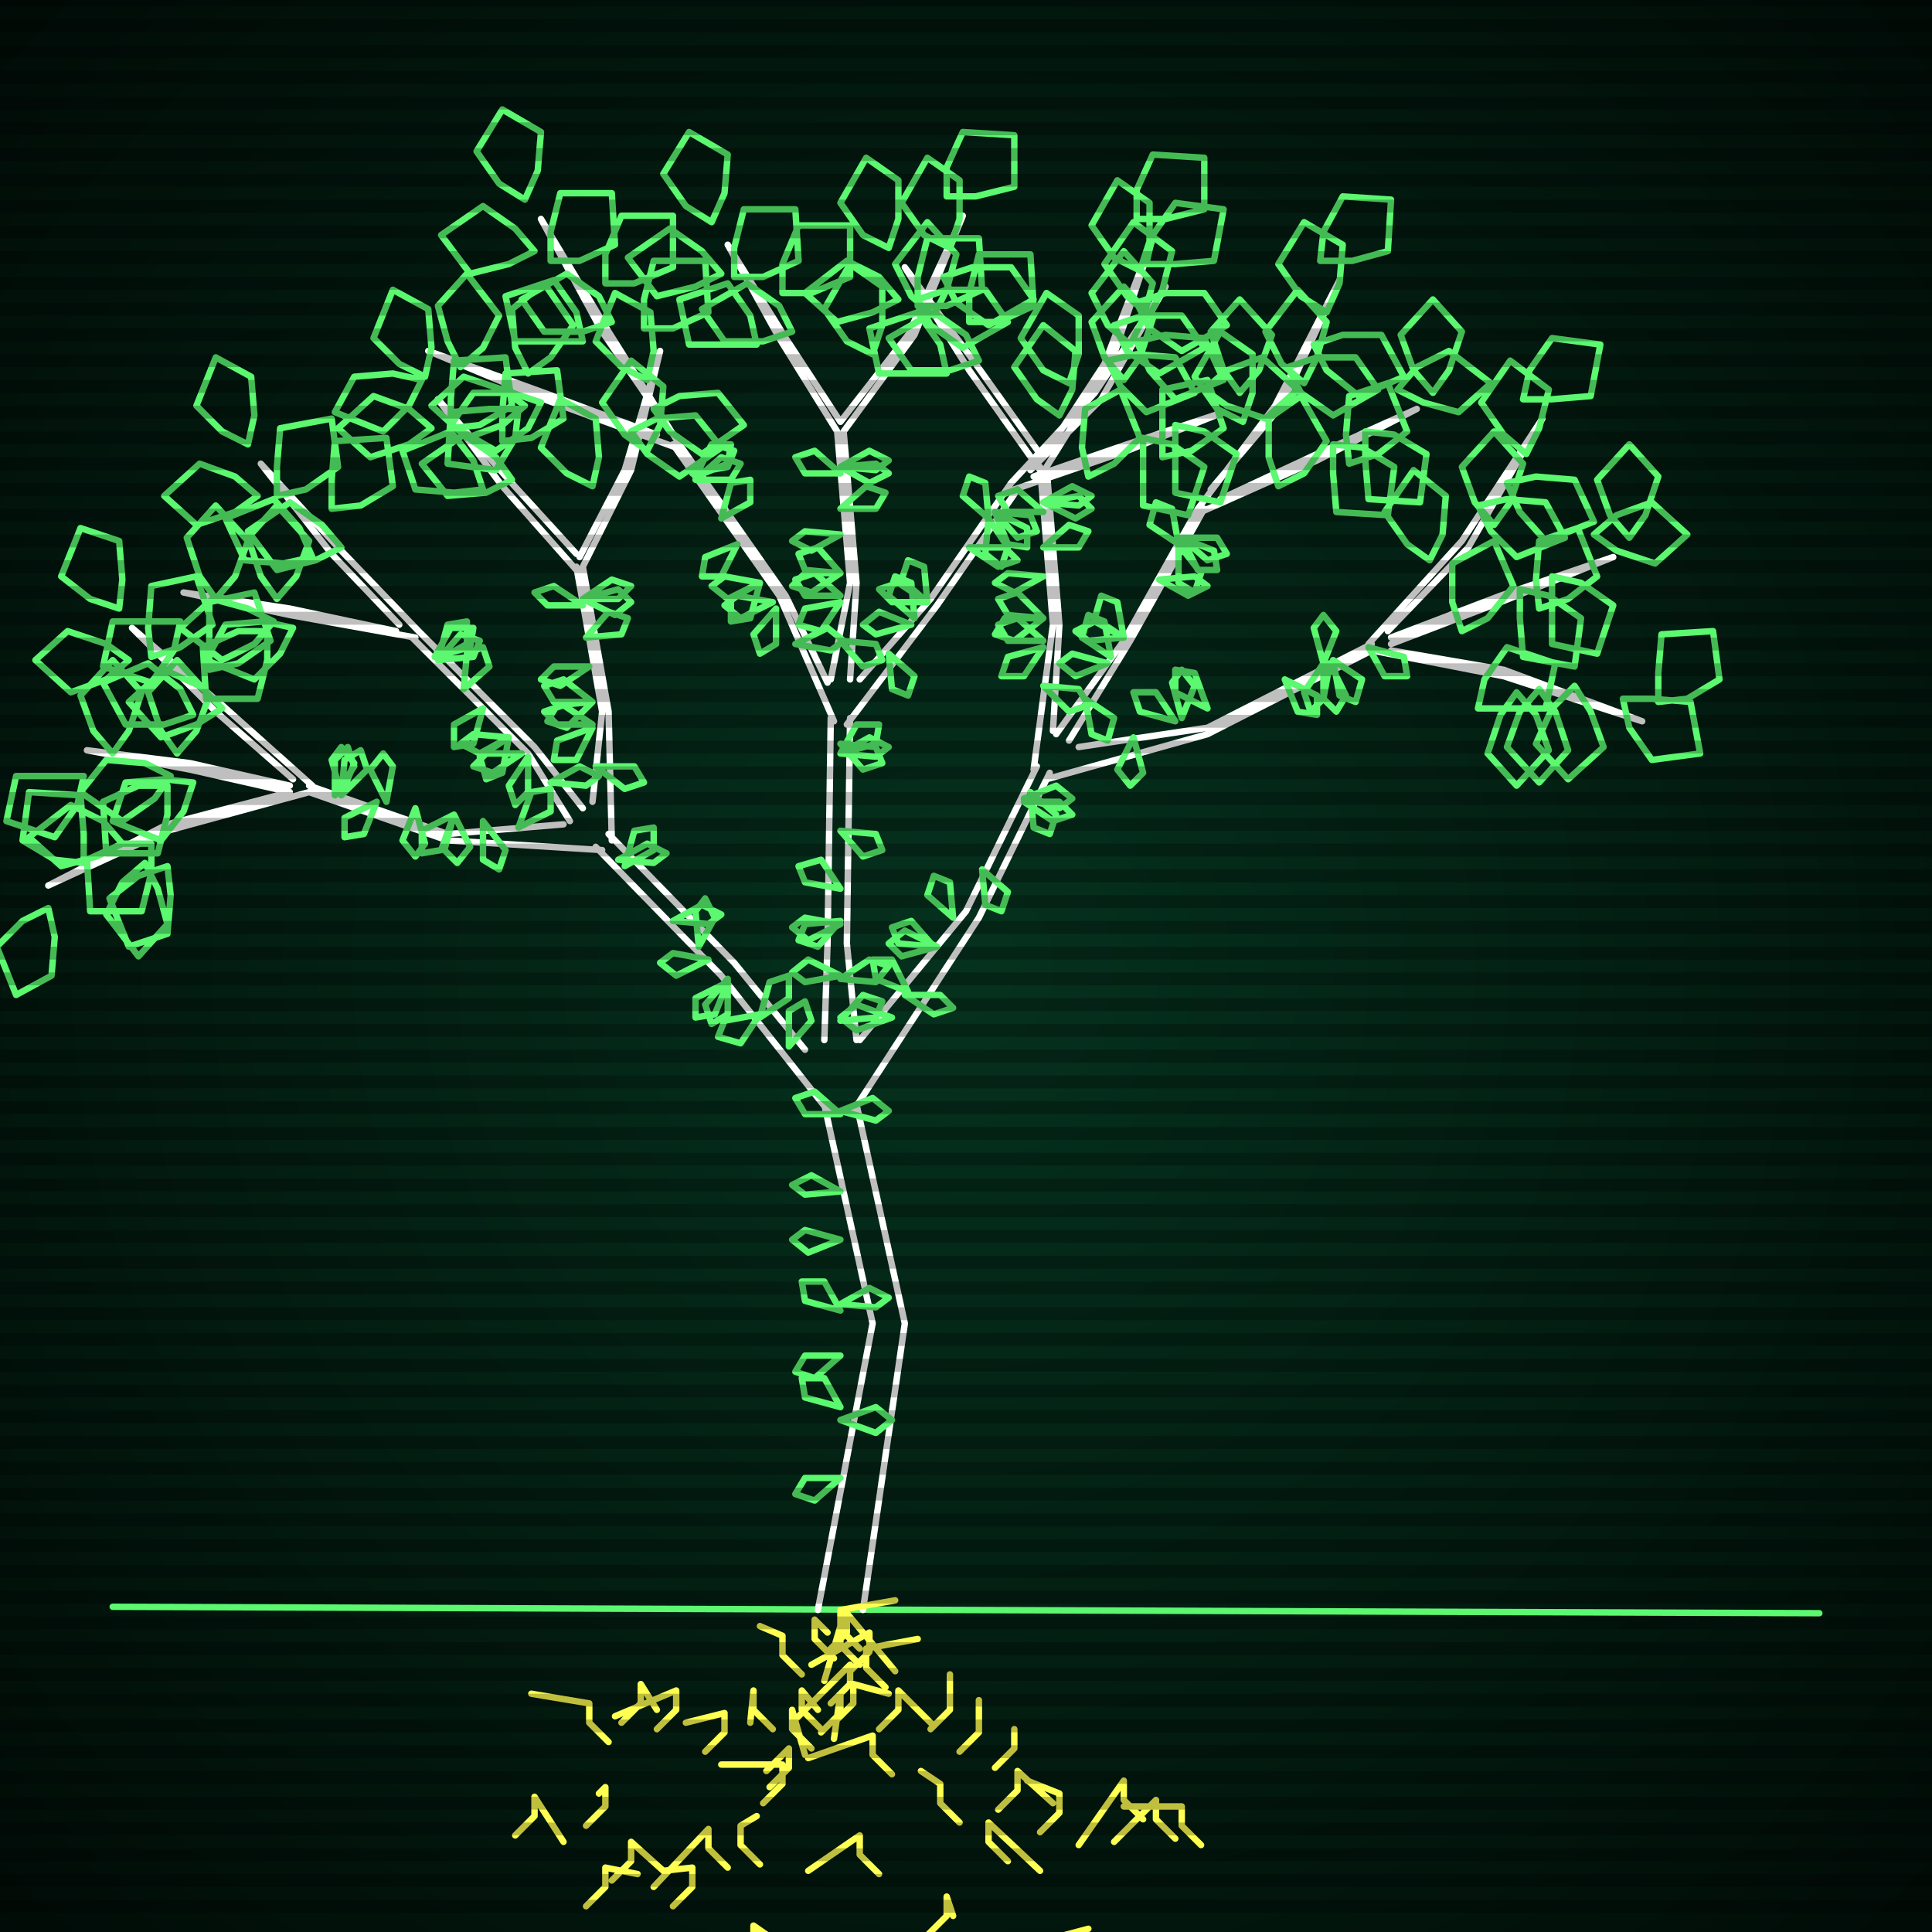 <svg xmlns="http://www.w3.org/2000/svg"
             width="600" height="600"
            >
    
            <style>
                @keyframes glow {0 % {opacity: 0.6;}
                3% {opacity: 0.9;} 30% {opacity: 0.6} 70% {opacity: 0.9}}
    
                .flicker {
                animation: glow 3s linear infinite alternate;
                animation-duration: 2.0s;
                animation-delay: 2.5s;
            }
    
    
            </style>
    
            <defs>
                <radialGradient id="screenGradient"
                                r="100%"
                >
                    <stop offset="0%" stop-color="#05321e"/>
                    <stop offset="90%" stop-color="black"/>
    
                </radialGradient>
            </defs>
    
            <rect
                fill="black"
                width="600" height="600"/>
    
            <rect
                className="flicker"
                fill="url(#screenGradient)"
                width="600" height="600"/>
    
    
            <path
                id="ground-path"
                className="flicker"
                style="fill: none;stroke: #5bf870;stroke-width:2px;stroke-linecap:round;stroke-linejoin:round;stroke-miterlimit:4;stroke-dasharray:none"
                d="M 35 499 L 565 501 "
            />
            <path
                id="branch-path"
                className="flicker"
                style="fill: none;stroke: #ffffff;stroke-width:2px;stroke-linecap:round;stroke-linejoin:round;stroke-miterlimit:4;stroke-dasharray:none"
                d="M 254 500 L 271 411 L 256 343 M 266 343 L 281 411 L 268 500 M 258 346 L 224 303 L 185 263 M 189 259 L 228 299 L 250 326 M 187 264 L 139 261 L 96 246 M 96 244 L 139 259 L 175 256 M 96 246 L 52 258 L 15 275 L 52 256 L 90 246 M 90 246 L 59 239 L 27 233 L 59 237 L 90 244 M 91 242 L 67 221 L 41 195 L 69 219 L 97 244 M 177 255 L 164 234 L 128 198 M 130 196 L 166 232 L 181 251 M 129 198 L 90 191 L 57 184 L 90 189 L 123 196 M 124 194 L 103 172 L 81 144 L 105 170 L 130 196 M 184 249 L 187 221 L 179 176 M 181 176 L 189 221 L 190 261 M 179 177 L 156 151 L 136 124 L 158 149 L 179 172 M 180 173 L 194 146 L 205 109 L 196 146 L 181 176 M 256 323 L 257 293 L 258 223 M 264 223 L 263 293 L 266 323 M 259 224 L 242 185 L 209 138 M 211 138 L 244 185 L 257 212 M 210 139 L 169 124 L 133 109 L 169 122 L 204 135 M 207 132 L 187 103 L 168 68 L 189 103 L 211 138 M 258 211 L 264 181 L 260 134 M 262 134 L 266 181 L 264 211 M 260 134 L 242 105 L 226 76 L 244 105 L 261 131 M 261 131 L 282 104 L 299 67 L 284 104 L 262 134 M 267 211 L 289 186 L 314 150 M 316 152 L 291 188 L 263 225 M 314 150 L 340 122 L 362 89 L 342 124 L 320 146 M 321 148 L 350 138 L 380 128 L 350 140 L 315 152 M 267 323 L 300 283 L 322 238 M 326 240 L 304 285 L 265 345 M 321 239 L 327 194 L 323 145 M 325 145 L 329 194 L 327 227 M 323 146 L 301 115 L 281 83 L 303 113 L 323 141 M 324 142 L 343 113 L 358 74 L 345 113 L 325 145 M 328 228 L 349 199 L 372 158 M 374 158 L 351 199 L 332 230 M 372 158 L 396 126 L 416 87 L 398 126 L 376 152 M 379 155 L 409 141 L 440 127 L 409 143 L 373 159 M 335 232 L 375 226 L 426 200 M 426 202 L 375 228 L 325 242 M 425 200 L 454 168 L 479 130 L 456 170 L 431 196 M 432 198 L 466 185 L 501 173 L 466 187 L 432 200 M 432 202 L 467 208 L 510 224 L 467 210 L 426 202 "
            />
            <path
                id="leaf-path"
                className="flicker"
                style="fill: none;stroke: #5bf870;stroke-width:2px;stroke-linecap:round;stroke-linejoin:round;stroke-miterlimit:4;stroke-dasharray:none"
                d="M 261 459 L 253 466 L 247 464 L 250 459 L 261 459 M 261 437 L 250 434 L 249 428 L 256 428 L 261 437 M 261 346 L 250 346 L 247 341 L 253 339 L 261 346 M 261 370 L 250 371 L 246 368 L 252 365 L 261 370 M 261 385 L 251 389 L 246 385 L 250 382 L 261 385 M 261 407 L 250 404 L 249 398 L 256 398 L 261 407 M 261 345 L 271 341 L 276 345 L 272 348 L 261 345 M 261 405 L 270 400 L 276 403 L 272 406 L 261 405 M 261 421 L 253 428 L 247 426 L 250 421 L 261 421 M 261 441 L 272 437 L 277 441 L 272 445 L 261 441 M 217 294 L 216 283 L 219 279 L 222 285 L 217 294 M 245 325 L 245 314 L 250 311 L 252 317 L 245 325 M 236 316 L 239 305 L 245 303 L 245 310 L 236 316 M 226 305 L 222 315 L 216 316 L 216 310 L 226 305 M 220 298 L 210 303 L 205 299 L 209 296 L 220 298 M 192 267 L 201 262 L 207 265 L 203 268 L 192 267 M 194 269 L 197 258 L 203 257 L 203 264 L 194 269 M 226 304 L 226 315 L 221 318 L 219 312 L 226 304 M 236 315 L 230 324 L 223 322 L 225 317 L 236 315 M 209 286 L 218 281 L 224 284 L 220 287 L 209 286 M 117 249 L 113 259 L 107 260 L 107 254 L 117 249 M 104 247 L 104 236 L 108 232 L 110 238 L 104 247 M 129 251 L 132 262 L 129 266 L 125 261 L 129 251 M 141 253 L 137 264 L 131 265 L 131 258 L 141 253 M 106 247 L 107 236 L 112 233 L 114 239 L 106 247 M 120 249 L 115 239 L 119 234 L 122 238 L 120 249 M 150 255 L 157 264 L 155 270 L 150 267 L 150 255 M 161 257 L 165 246 L 171 245 L 171 252 L 161 257 M 106 247 L 103 236 L 106 232 L 110 237 L 106 247 M 141 253 L 146 263 L 142 268 L 138 264 L 141 253 M 38 262 L 30 266 L 19 269 L 9 260 L 22 250 L 32 255 L 38 262 M 45 268 L 49 276 L 52 287 L 43 297 L 33 284 L 38 274 L 45 268 M 47 262 L 47 271 L 44 283 L 28 283 L 27 267 L 38 262 L 47 262 M 26 268 L 17 267 L 7 261 L 9 246 L 25 247 L 26 259 L 26 268 M 15 282 L 17 291 L 16 303 L 5 309 L -1 294 L 7 286 L 15 282 M 52 269 L 53 278 L 52 290 L 40 294 L 34 279 L 43 272 L 52 269 M 52 244 L 52 253 L 49 265 L 33 265 L 32 249 L 43 244 L 52 244 M 53 241 L 48 248 L 38 255 L 25 246 L 33 236 L 45 237 L 53 241 M 35 234 L 29 227 L 25 216 L 35 205 L 44 215 L 40 227 L 35 234 M 26 241 L 24 250 L 17 260 L 2 255 L 5 241 L 17 241 L 26 241 M 60 243 L 57 252 L 50 261 L 35 255 L 39 243 L 51 242 L 60 243 M 55 234 L 50 227 L 46 215 L 55 205 L 65 216 L 61 227 L 55 234 M 60 222 L 51 225 L 39 225 L 32 212 L 46 206 L 56 214 L 60 222 M 47 204 L 46 195 L 47 182 L 61 179 L 66 194 L 56 201 L 47 204 M 40 205 L 33 211 L 22 215 L 11 205 L 21 196 L 33 200 L 40 205 M 69 220 L 61 225 L 50 229 L 40 218 L 51 208 L 62 213 L 69 220 M 65 208 L 65 199 L 65 187 L 79 184 L 84 199 L 74 206 L 65 208 M 37 189 L 28 186 L 19 179 L 25 164 L 37 168 L 38 180 L 37 189 M 135 204 L 140 195 L 147 195 L 146 201 L 135 204 M 150 220 L 147 231 L 141 232 L 141 225 L 150 220 M 158 229 L 149 234 L 143 231 L 147 228 L 158 229 M 136 205 L 143 197 L 149 199 L 147 204 L 136 205 M 144 214 L 145 203 L 150 201 L 152 207 L 144 214 M 164 235 L 164 246 L 160 250 L 158 244 L 164 235 M 171 243 L 180 238 L 186 241 L 182 244 L 171 243 M 136 205 L 139 194 L 145 193 L 145 200 L 136 205 M 158 229 L 156 240 L 151 242 L 149 235 L 158 229 M 162 234 L 153 240 L 147 238 L 151 234 L 162 234 M 83 196 L 83 205 L 80 217 L 64 217 L 63 201 L 74 196 L 83 196 M 85 193 L 79 200 L 69 205 L 56 195 L 66 186 L 77 189 L 85 193 M 67 186 L 62 179 L 58 167 L 67 157 L 77 168 L 73 179 L 67 186 M 56 193 L 54 202 L 47 212 L 32 207 L 35 193 L 47 193 L 56 193 M 91 195 L 87 203 L 79 211 L 64 205 L 70 194 L 82 193 L 91 195 M 86 186 L 81 179 L 77 167 L 86 157 L 96 168 L 92 179 L 86 186 M 97 173 L 88 175 L 76 174 L 70 161 L 85 155 L 93 164 L 97 173 M 86 154 L 86 145 L 87 133 L 103 130 L 105 145 L 95 152 L 86 154 M 80 154 L 73 159 L 61 163 L 51 154 L 62 144 L 73 148 L 80 154 M 106 170 L 98 174 L 86 177 L 77 165 L 90 156 L 100 163 L 106 170 M 103 158 L 103 149 L 104 137 L 120 136 L 122 151 L 112 157 L 103 158 M 77 138 L 69 134 L 61 126 L 67 111 L 78 117 L 79 129 L 77 138 M 183 207 L 174 213 L 168 211 L 172 207 L 183 207 M 184 218 L 172 218 L 169 213 L 175 211 L 184 218 M 181 186 L 192 183 L 196 187 L 191 191 L 181 186 M 182 198 L 189 190 L 195 192 L 193 197 L 182 198 M 184 226 L 179 236 L 172 236 L 173 230 L 184 226 M 185 238 L 197 238 L 200 243 L 194 245 L 185 238 M 181 186 L 190 180 L 196 182 L 192 186 L 181 186 M 184 218 L 176 226 L 170 224 L 173 219 L 184 218 M 184 225 L 173 225 L 169 221 L 175 219 L 184 225 M 181 188 L 170 188 L 166 184 L 172 182 L 181 188 M 150 152 L 141 153 L 129 152 L 125 140 L 140 134 L 147 143 L 150 152 M 140 133 L 140 124 L 141 112 L 157 111 L 159 126 L 149 132 L 140 133 M 134 133 L 127 138 L 115 142 L 105 133 L 116 123 L 127 127 L 134 133 M 159 149 L 151 153 L 139 154 L 131 144 L 144 135 L 154 142 L 159 149 M 156 137 L 156 128 L 157 116 L 173 115 L 175 130 L 165 136 L 156 137 M 132 117 L 124 113 L 116 105 L 122 90 L 133 96 L 134 108 L 132 117 M 201 118 L 193 114 L 185 106 L 191 91 L 202 97 L 203 109 L 201 118 M 201 140 L 194 135 L 187 125 L 196 112 L 206 120 L 205 132 L 201 140 M 203 127 L 211 123 L 223 122 L 231 132 L 218 141 L 208 134 L 203 127 M 200 102 L 200 93 L 203 81 L 219 81 L 220 97 L 209 102 L 200 102 M 184 151 L 176 147 L 168 139 L 174 124 L 185 130 L 186 142 L 184 151 M 196 134 L 204 130 L 216 129 L 224 139 L 211 148 L 201 141 L 196 134 M 261 317 L 268 309 L 274 311 L 272 316 L 261 317 M 261 304 L 270 298 L 276 300 L 272 305 L 261 304 M 261 287 L 251 292 L 246 288 L 250 285 L 261 287 M 261 276 L 250 274 L 248 269 L 255 267 L 261 276 M 261 231 L 272 232 L 274 237 L 268 239 L 261 231 M 261 234 L 270 229 L 276 232 L 272 235 L 261 234 M 261 286 L 254 294 L 248 292 L 250 287 L 261 286 M 261 303 L 250 305 L 246 302 L 251 298 L 261 303 M 261 258 L 272 259 L 274 264 L 268 266 L 261 258 M 261 234 L 266 225 L 273 225 L 272 231 L 261 234 M 215 147 L 222 138 L 228 140 L 226 145 L 215 147 M 229 169 L 224 179 L 218 179 L 219 173 L 229 169 M 236 181 L 226 186 L 221 182 L 225 179 L 236 181 M 216 149 L 224 142 L 230 144 L 227 149 L 216 149 M 224 161 L 227 150 L 233 149 L 233 156 L 224 161 M 241 189 L 241 200 L 236 203 L 234 197 L 241 189 M 247 200 L 257 195 L 262 199 L 258 202 L 247 200 M 216 148 L 221 138 L 227 138 L 226 144 L 216 148 M 236 181 L 233 192 L 227 193 L 227 186 L 236 181 M 240 187 L 230 192 L 225 188 L 229 185 L 240 187 M 161 127 L 160 136 L 154 146 L 139 144 L 140 128 L 152 127 L 161 127 M 163 126 L 156 132 L 145 136 L 134 126 L 144 117 L 156 121 L 163 126 M 143 114 L 139 106 L 136 95 L 145 85 L 155 98 L 150 108 L 143 114 M 131 118 L 127 126 L 119 134 L 104 128 L 110 117 L 122 116 L 131 118 M 168 125 L 164 133 L 154 140 L 140 132 L 147 122 L 159 122 L 168 125 M 164 116 L 160 108 L 159 96 L 169 88 L 178 101 L 171 111 L 164 116 M 181 106 L 172 106 L 160 106 L 157 92 L 172 87 L 179 97 L 181 106 M 171 81 L 171 72 L 174 60 L 190 60 L 191 76 L 180 81 L 171 81 M 166 78 L 158 82 L 146 85 L 137 73 L 150 64 L 160 71 L 166 78 M 190 100 L 181 103 L 169 103 L 162 93 L 176 85 L 186 92 L 190 100 M 188 88 L 188 79 L 193 67 L 209 67 L 209 83 L 197 88 L 188 88 M 163 62 L 155 57 L 148 47 L 156 34 L 168 41 L 167 53 L 163 62 M 261 166 L 252 171 L 246 168 L 250 165 L 261 166 M 261 178 L 250 177 L 248 172 L 254 170 L 261 178 M 261 145 L 272 144 L 276 147 L 270 150 L 261 145 M 261 158 L 269 151 L 275 153 L 272 158 L 261 158 M 261 187 L 255 196 L 248 194 L 250 189 L 261 187 M 261 199 L 272 200 L 274 205 L 268 207 L 261 199 M 261 145 L 270 140 L 276 143 L 272 146 L 261 145 M 261 178 L 252 184 L 246 182 L 250 178 L 261 178 M 261 185 L 250 185 L 247 180 L 253 178 L 261 185 M 261 147 L 250 147 L 247 142 L 253 140 L 261 147 M 235 107 L 226 107 L 214 107 L 211 93 L 226 88 L 233 98 L 235 107 M 228 86 L 228 77 L 231 65 L 247 65 L 248 81 L 237 86 L 228 86 M 224 85 L 216 89 L 204 92 L 195 80 L 208 71 L 218 78 L 224 85 M 246 103 L 237 106 L 225 106 L 218 96 L 232 88 L 242 95 L 246 103 M 243 91 L 243 82 L 248 70 L 264 70 L 264 86 L 252 91 L 243 91 M 221 69 L 213 64 L 206 54 L 214 41 L 226 48 L 225 60 L 221 69 M 295 77 L 287 73 L 280 63 L 288 49 L 298 56 L 298 68 L 295 77 M 290 98 L 283 92 L 278 82 L 288 69 L 297 79 L 294 90 L 290 98 M 293 86 L 302 83 L 314 83 L 321 93 L 307 101 L 297 94 L 293 86 M 294 61 L 294 52 L 299 41 L 315 42 L 315 58 L 303 61 L 294 61 M 271 110 L 263 106 L 256 96 L 264 82 L 274 89 L 274 101 L 271 110 M 285 93 L 294 90 L 306 90 L 313 100 L 299 108 L 289 101 L 285 93 M 288 187 L 280 180 L 282 174 L 287 176 L 288 187 M 309 159 L 319 164 L 319 170 L 313 169 L 309 159 M 301 170 L 312 170 L 316 174 L 310 176 L 301 170 M 283 194 L 272 197 L 268 194 L 273 190 L 283 194 M 276 203 L 284 210 L 282 216 L 277 214 L 276 203 M 309 159 L 320 160 L 322 165 L 316 167 L 309 159 M 288 187 L 277 187 L 273 183 L 279 181 L 288 187 M 284 192 L 276 185 L 278 179 L 283 181 L 284 192 M 307 161 L 299 154 L 301 148 L 306 150 L 307 161 M 307 161 L 313 170 L 311 176 L 306 172 L 307 161 M 357 98 L 350 92 L 343 82 L 352 69 L 364 78 L 361 90 L 357 98 M 349 118 L 343 111 L 339 100 L 349 89 L 358 99 L 354 111 L 349 118 M 353 106 L 362 104 L 374 105 L 380 118 L 365 124 L 357 115 L 353 106 M 356 82 L 358 73 L 365 63 L 380 65 L 377 81 L 365 82 L 356 82 M 329 129 L 322 124 L 315 114 L 324 101 L 334 109 L 333 121 L 329 129 M 344 112 L 353 110 L 365 111 L 371 122 L 356 128 L 348 120 L 344 112 M 361 142 L 361 133 L 361 121 L 375 118 L 380 133 L 370 140 L 361 142 M 365 132 L 374 134 L 384 141 L 379 156 L 365 153 L 365 141 L 365 132 M 374 121 L 381 115 L 392 111 L 403 121 L 393 130 L 381 126 L 374 121 M 338 148 L 336 139 L 337 127 L 348 121 L 354 136 L 346 144 L 338 148 M 355 136 L 364 138 L 374 145 L 369 160 L 355 157 L 355 145 L 355 136 M 385 122 L 380 115 L 376 103 L 385 93 L 395 104 L 391 115 L 385 122 M 281 309 L 292 309 L 296 313 L 290 315 L 281 309 M 290 294 L 279 293 L 277 288 L 283 286 L 290 294 M 296 285 L 288 278 L 290 272 L 295 274 L 296 285 M 320 246 L 328 253 L 326 259 L 321 257 L 320 246 M 318 249 L 329 249 L 333 253 L 327 255 L 318 249 M 291 294 L 280 297 L 276 293 L 281 289 L 291 294 M 282 308 L 272 304 L 271 298 L 277 298 L 282 308 M 305 270 L 313 277 L 311 283 L 306 281 L 305 270 M 318 248 L 328 244 L 333 248 L 329 251 L 318 248 M 277 316 L 266 320 L 261 316 L 266 312 L 277 316 M 324 179 L 315 184 L 309 181 L 313 178 L 324 179 M 324 192 L 313 191 L 310 186 L 316 184 L 324 192 M 324 156 L 335 154 L 339 158 L 334 161 L 324 156 M 324 170 L 332 163 L 338 165 L 335 170 L 324 170 M 324 201 L 318 210 L 311 210 L 313 204 L 324 201 M 324 213 L 335 214 L 338 219 L 332 221 L 324 213 M 324 156 L 333 151 L 339 154 L 335 157 L 324 156 M 324 192 L 315 199 L 309 197 L 312 192 L 324 192 M 324 199 L 313 199 L 310 194 L 316 192 L 324 199 M 324 159 L 313 159 L 310 154 L 316 152 L 324 159 M 294 116 L 285 116 L 273 116 L 270 102 L 285 97 L 292 107 L 294 116 M 285 95 L 285 86 L 288 74 L 304 74 L 305 90 L 294 95 L 285 95 M 279 93 L 271 97 L 260 100 L 250 91 L 263 81 L 273 86 L 279 93 M 304 112 L 295 115 L 283 115 L 276 105 L 290 97 L 300 104 L 304 112 M 301 100 L 301 91 L 304 79 L 320 79 L 321 95 L 310 100 L 301 100 M 276 77 L 268 73 L 261 63 L 269 49 L 279 56 L 279 68 L 276 77 M 354 84 L 346 80 L 339 70 L 347 56 L 357 63 L 357 75 L 354 84 M 351 107 L 344 101 L 339 91 L 349 78 L 358 88 L 355 99 L 351 107 M 353 94 L 362 91 L 374 91 L 381 101 L 367 109 L 357 102 L 353 94 M 353 68 L 353 59 L 358 48 L 374 49 L 374 65 L 362 68 L 353 68 M 332 119 L 324 115 L 317 105 L 325 91 L 335 98 L 335 110 L 332 119 M 346 101 L 355 98 L 367 98 L 374 108 L 360 116 L 350 109 L 346 101 M 349 198 L 340 192 L 342 185 L 347 187 L 349 198 M 367 167 L 377 171 L 378 177 L 372 177 L 367 167 M 360 180 L 371 179 L 375 182 L 369 185 L 360 180 M 344 206 L 334 210 L 329 206 L 333 203 L 344 206 M 337 217 L 346 223 L 344 230 L 339 228 L 337 217 M 367 167 L 378 167 L 381 172 L 375 174 L 367 167 M 349 198 L 338 199 L 334 196 L 340 193 L 349 198 M 345 204 L 336 198 L 338 191 L 343 193 L 345 204 M 366 169 L 357 163 L 359 156 L 364 158 L 366 169 M 366 169 L 373 178 L 371 184 L 366 181 L 366 169 M 412 97 L 404 92 L 397 82 L 405 69 L 417 76 L 416 88 L 412 97 M 405 119 L 398 113 L 393 103 L 403 90 L 412 100 L 409 111 L 405 119 M 408 107 L 417 104 L 429 104 L 436 117 L 422 123 L 412 115 L 408 107 M 410 81 L 411 72 L 417 61 L 432 62 L 431 78 L 420 81 L 410 81 M 386 131 L 378 127 L 371 117 L 379 103 L 389 110 L 389 122 L 386 131 M 400 114 L 409 111 L 421 111 L 428 121 L 414 129 L 404 122 L 400 114 M 419 144 L 418 135 L 419 123 L 431 119 L 437 134 L 428 141 L 419 144 M 424 134 L 433 135 L 443 141 L 441 156 L 425 155 L 424 143 L 424 134 M 434 121 L 440 114 L 450 109 L 463 119 L 453 128 L 442 125 L 434 121 M 397 151 L 394 142 L 394 130 L 404 123 L 412 137 L 405 147 L 397 151 M 414 138 L 423 139 L 433 145 L 431 160 L 415 159 L 414 147 L 414 138 M 445 122 L 439 115 L 435 104 L 445 93 L 454 103 L 450 115 L 445 122 M 413 206 L 418 216 L 415 221 L 411 217 L 413 206 M 399 211 L 409 216 L 409 222 L 403 221 L 399 211 M 365 224 L 354 221 L 352 215 L 359 215 L 365 224 M 352 229 L 355 240 L 351 244 L 347 239 L 352 229 M 414 205 L 423 211 L 421 218 L 416 216 L 414 205 M 375 220 L 365 215 L 365 208 L 371 209 L 375 220 M 367 223 L 364 212 L 367 208 L 371 213 L 367 223 M 411 206 L 408 195 L 411 191 L 415 196 L 411 206 M 411 206 L 411 217 L 407 221 L 405 215 L 411 206 M 425 201 L 436 204 L 437 210 L 430 210 L 425 201 M 474 141 L 467 135 L 460 125 L 469 112 L 481 121 L 478 133 L 474 141 M 464 163 L 458 156 L 454 145 L 464 134 L 473 144 L 469 156 L 464 163 M 468 150 L 477 148 L 489 149 L 495 162 L 480 168 L 472 159 L 468 150 M 473 124 L 475 115 L 482 105 L 497 107 L 494 123 L 482 124 L 473 124 M 444 174 L 437 169 L 430 159 L 439 146 L 449 154 L 448 166 L 444 174 M 459 157 L 468 155 L 480 156 L 486 167 L 471 173 L 463 165 L 459 157 M 478 189 L 477 180 L 478 168 L 490 164 L 496 179 L 487 186 L 478 189 M 482 179 L 491 181 L 501 188 L 496 203 L 482 200 L 482 188 L 482 179 M 495 166 L 502 160 L 513 156 L 524 166 L 514 175 L 502 171 L 495 166 M 454 196 L 451 187 L 451 175 L 464 168 L 470 182 L 462 192 L 454 196 M 472 183 L 481 185 L 491 192 L 489 207 L 473 204 L 472 192 L 472 183 M 506 167 L 500 160 L 496 149 L 506 138 L 515 148 L 511 160 L 506 167 M 489 213 L 494 221 L 498 232 L 487 242 L 477 231 L 482 220 L 489 213 M 504 217 L 513 217 L 525 218 L 528 234 L 513 236 L 506 226 L 504 217 M 459 220 L 461 211 L 468 201 L 483 206 L 480 220 L 468 220 L 459 220 M 478 214 L 483 221 L 487 233 L 478 243 L 468 232 L 472 221 L 478 214 M 515 218 L 515 209 L 516 197 L 532 196 L 534 211 L 524 217 L 515 218 M 471 215 L 477 222 L 481 233 L 471 244 L 462 234 L 466 222 L 471 215 "
            />
            <path
                id="root-path"
                className="flicker"
                style="fill: none;stroke: #ffff52;stroke-width:2px;stroke-linecap:round;stroke-linejoin:round;stroke-miterlimit:4;stroke-dasharray:none"
                d="M 278 497 L 261 500 L 261 506 L 267 512 M 278 519 L 263 501 L 263 507 L 257 513 M 256 522 L 261 505 L 261 511 L 267 517 M 257 507 L 253 503 L 253 509 L 259 515 M 252 517 L 270 507 L 270 513 L 264 519 M 285 509 L 269 512 L 269 518 L 275 524 M 247 534 L 264 517 L 264 523 L 258 529 M 236 505 L 243 508 L 243 514 L 249 520 M 276 526 L 265 523 L 265 529 L 259 535 M 259 540 L 261 526 L 261 532 L 255 538 M 254 531 L 249 525 L 249 531 L 255 537 M 290 536 L 279 525 L 279 531 L 273 537 M 250 545 L 246 531 L 246 537 L 252 543 M 233 535 L 234 525 L 234 531 L 240 537 M 251 546 L 271 539 L 271 545 L 277 551 M 295 520 L 295 525 L 295 531 L 289 537 M 238 550 L 245 543 L 245 549 L 239 555 M 213 535 L 225 532 L 225 538 L 219 544 M 224 548 L 243 548 L 243 554 L 237 560 M 304 528 L 304 532 L 304 538 L 298 544 M 191 533 L 210 525 L 210 531 L 204 537 M 286 550 L 292 554 L 292 560 L 298 566 M 315 540 L 315 537 L 315 543 L 309 549 M 204 531 L 199 523 L 199 529 L 193 535 M 251 581 L 267 570 L 267 576 L 273 582 M 235 564 L 230 567 L 230 573 L 236 579 M 327 560 L 316 550 L 316 556 L 310 562 M 323 581 L 307 566 L 307 572 L 313 578 M 203 586 L 220 568 L 220 574 L 226 580 M 165 526 L 183 529 L 183 535 L 189 541 M 319 553 L 329 557 L 329 563 L 323 569 M 206 581 L 215 580 L 215 586 L 209 592 M 186 557 L 188 555 L 188 561 L 182 567 M 296 595 L 294 589 L 294 595 L 288 601 M 206 581 L 196 572 L 196 578 L 190 584 M 254 612 L 234 598 L 234 604 L 240 610 M 335 573 L 349 553 L 349 559 L 355 565 M 224 603 L 233 604 L 233 610 L 239 616 M 198 582 L 188 580 L 188 586 L 182 592 M 175 572 L 166 558 L 166 564 L 160 570 M 346 572 L 359 559 L 359 565 L 365 571 M 349 561 L 367 561 L 367 567 L 373 573 M 338 599 L 323 603 L 323 609 L 317 615 "
            />
    
    
            <g id="stripes"
            >
                <path
                    id="stripe-path"
                    style="stroke: rgba(0, 0, 0, 0.25);stroke-width:4px;"
                    d="M 0,0 L 600,0 M 0,8 L 600,8 M 0,16 L 600,16 M 0,24 L 600,24 M 0,32 L 600,32 M 0,40 L 600,40 M 0,48 L 600,48 M 0,56 L 600,56 M 0,64 L 600,64 M 0,72 L 600,72 M 0,80 L 600,80 M 0,88 L 600,88 M 0,96 L 600,96 M 0,104 L 600,104 M 0,112 L 600,112 M 0,120 L 600,120 M 0,128 L 600,128 M 0,136 L 600,136 M 0,144 L 600,144 M 0,152 L 600,152 M 0,160 L 600,160 M 0,168 L 600,168 M 0,176 L 600,176 M 0,184 L 600,184 M 0,192 L 600,192 M 0,200 L 600,200 M 0,208 L 600,208 M 0,216 L 600,216 M 0,224 L 600,224 M 0,232 L 600,232 M 0,240 L 600,240 M 0,248 L 600,248 M 0,256 L 600,256 M 0,264 L 600,264 M 0,272 L 600,272 M 0,280 L 600,280 M 0,288 L 600,288 M 0,296 L 600,296 M 0,304 L 600,304 M 0,312 L 600,312 M 0,320 L 600,320 M 0,328 L 600,328 M 0,336 L 600,336 M 0,344 L 600,344 M 0,352 L 600,352 M 0,360 L 600,360 M 0,368 L 600,368 M 0,376 L 600,376 M 0,384 L 600,384 M 0,392 L 600,392 M 0,400 L 600,400 M 0,408 L 600,408 M 0,416 L 600,416 M 0,424 L 600,424 M 0,432 L 600,432 M 0,440 L 600,440 M 0,448 L 600,448 M 0,456 L 600,456 M 0,464 L 600,464 M 0,472 L 600,472 M 0,480 L 600,480 M 0,488 L 600,488 M 0,496 L 600,496 M 0,504 L 600,504 M 0,512 L 600,512 M 0,520 L 600,520 M 0,528 L 600,528 M 0,536 L 600,536 M 0,544 L 600,544 M 0,552 L 600,552 M 0,560 L 600,560 M 0,568 L 600,568 M 0,576 L 600,576 M 0,584 L 600,584 M 0,592 L 600,592 z"
                />
            </g>
        </svg>
        